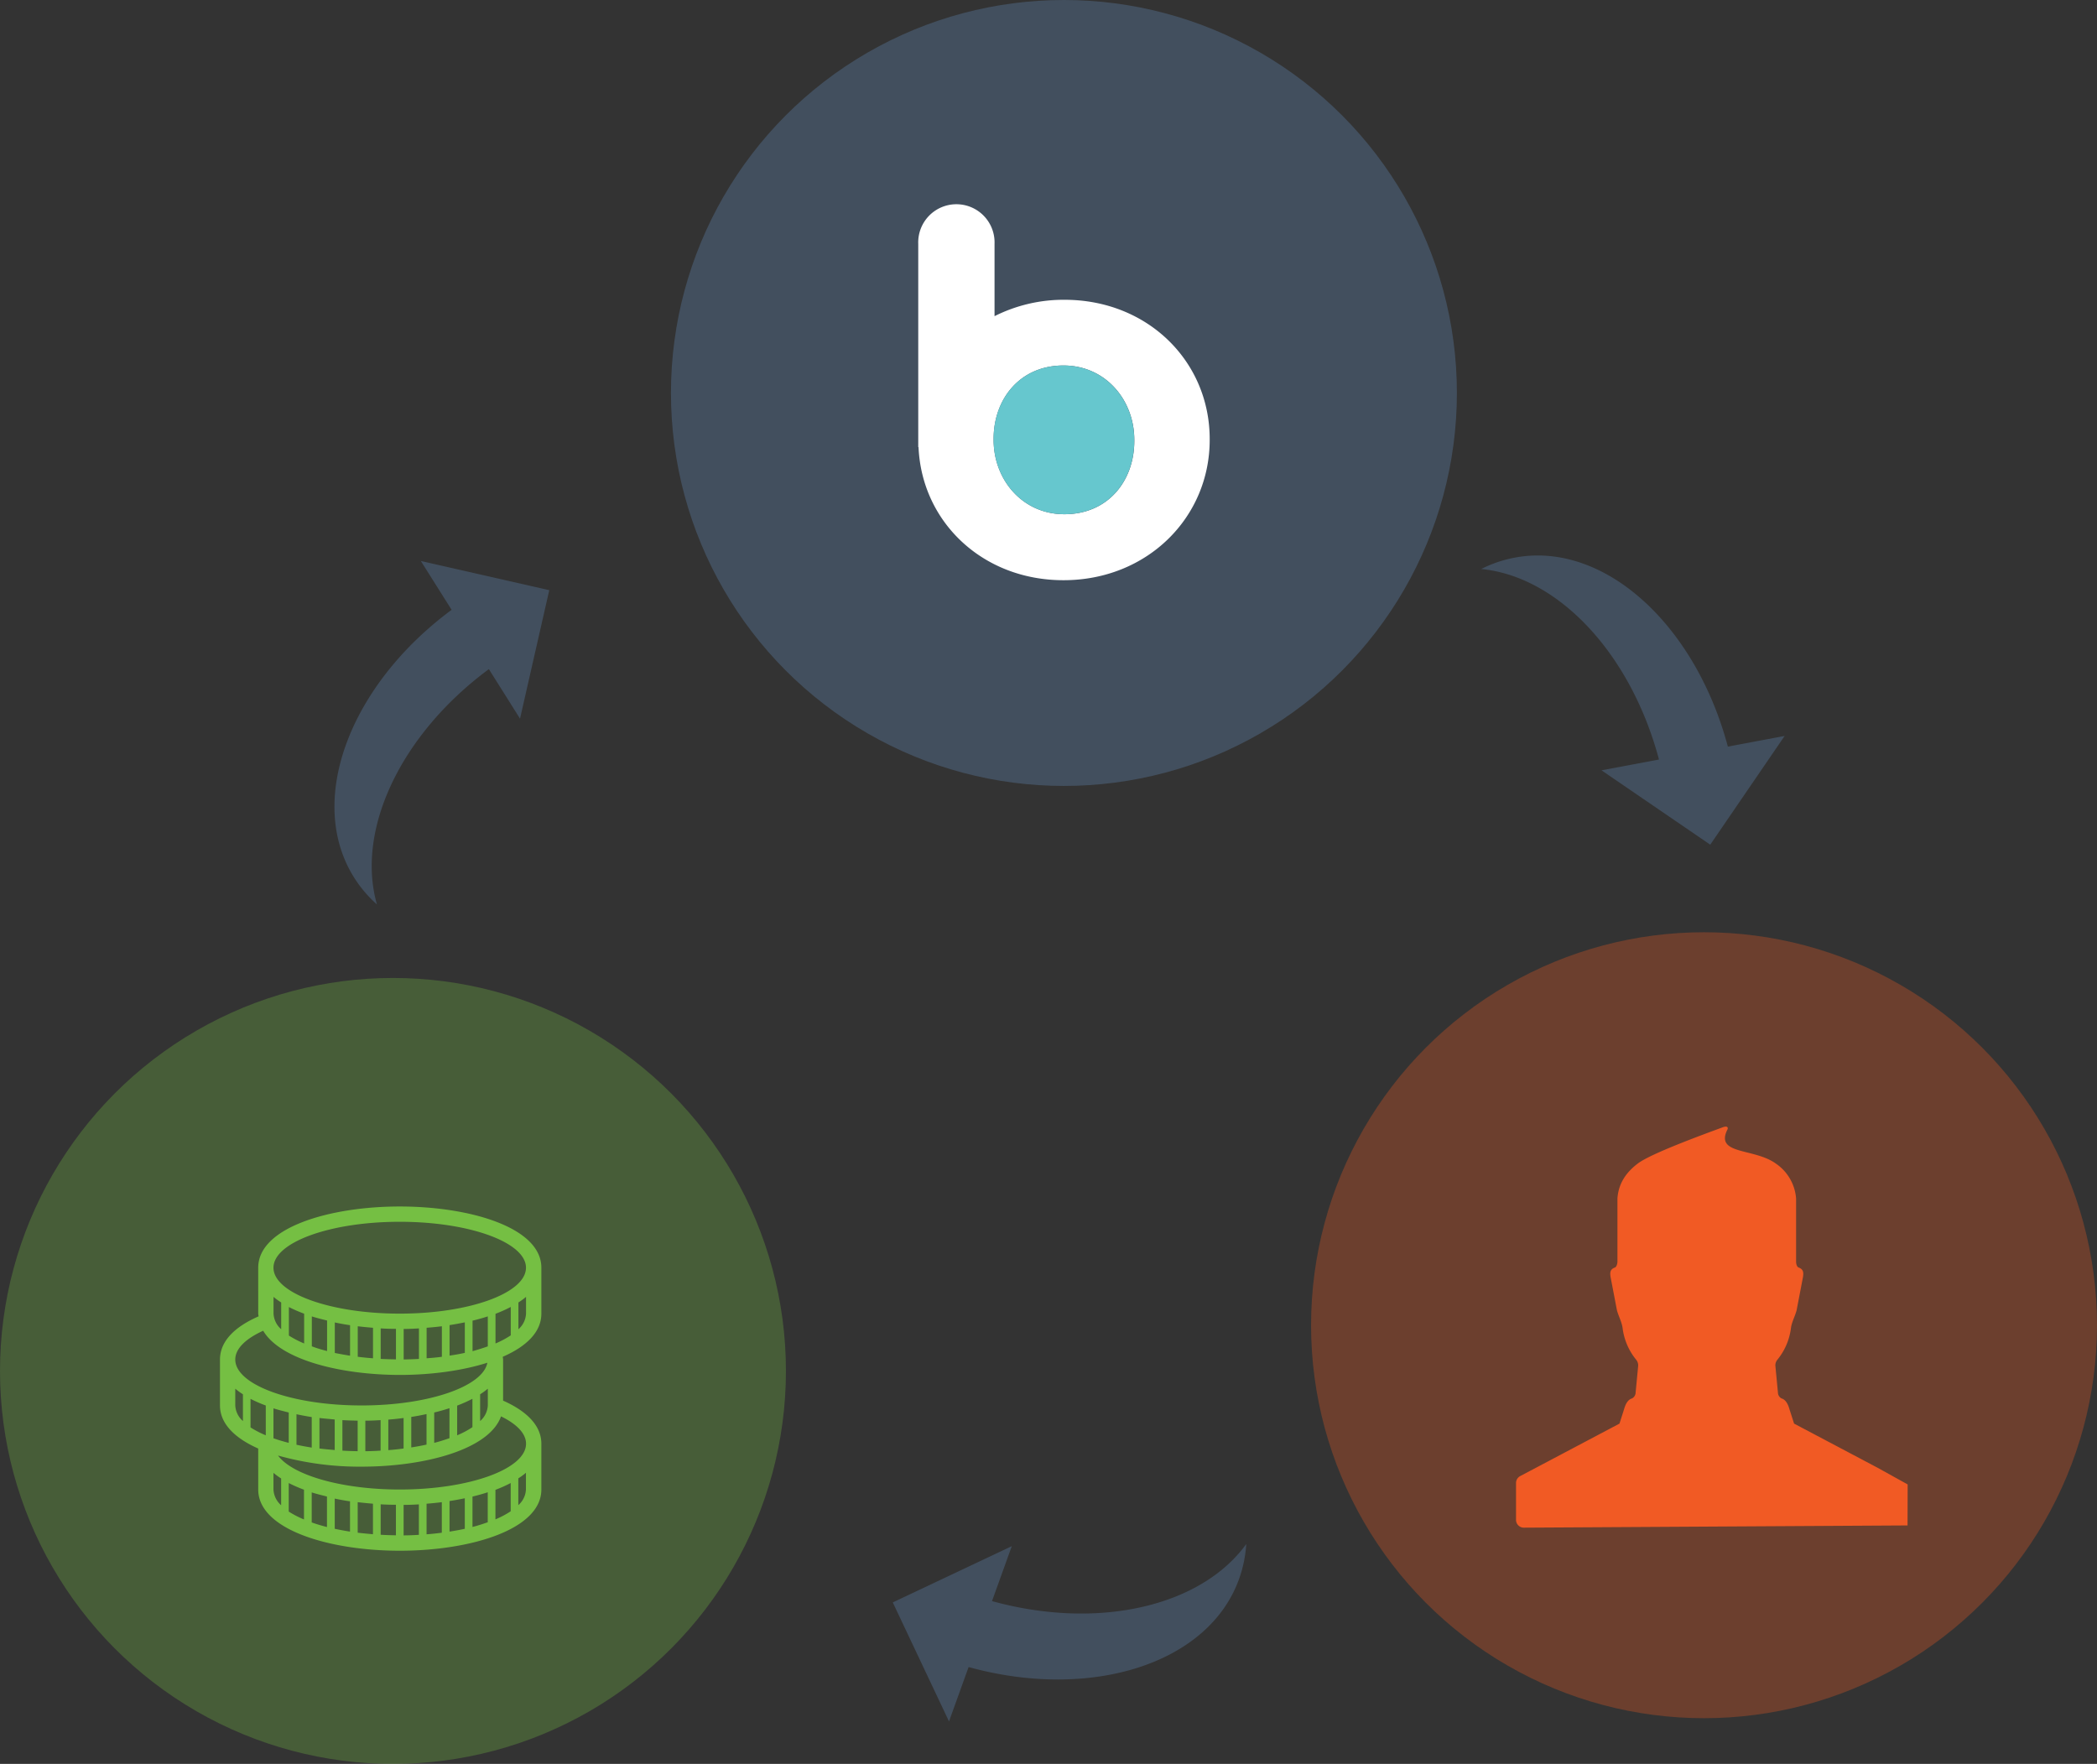<svg xmlns="http://www.w3.org/2000/svg" viewBox="0 0 687.21 578.05"><rect x="0" y="0" width="687.21" height="578.05" fill="#333333" stroke="none"/><defs><style>.cls-1,.cls-2{fill:#f15a24;}.cls-1,.cls-6{opacity:0.3;}.cls-3{fill:#424f5e;}.cls-4{fill:#fff;}.cls-5{fill:#66c7ce;}.cls-6,.cls-7{fill:#75bf43;}.cls-7{fill-rule:evenodd;}</style></defs><g id="Capa_2" data-name="Capa 2"><g id="Capa_1-2" data-name="Capa 1"><circle class="cls-1" cx="558.43" cy="434.29" r="128.78"/><path class="cls-2" d="M625.12,499.9l-125.74.73a2.56,2.56,0,0,1-2.56-2.56V486a2.57,2.57,0,0,1,1.36-2.27l32.54-17.2,1.5-4.7c.45-1.57,1.16-3.14,2.63-3.56a2.26,2.26,0,0,0,1.13-1.57l.87-9.13a2.92,2.92,0,0,0-.68-2,20.29,20.29,0,0,1-4.43-10.4c-.29-2-1.32-3.82-1.85-5.78l-2.09-10.91c-.22-1.44-.18-2.54,1.43-3.1.44-.15.82-1.08.82-2l0-20.6c.34-5,2.89-8.63,6.73-11.52,4.29-3.24,21.36-9.47,27.77-11.83,1.72-.63,1.8.23,1.55.72-4.18,8.36,8.63,6,15.78,11.11a15.21,15.21,0,0,1,6.72,11.52l0,20.6c0,1.1.39,1.83.83,2,1.6.56,1.64,1.66,1.43,3.1l-2.09,10.91c-.53,2-1.57,3.79-1.85,5.78a20.29,20.29,0,0,1-4.43,10.4,2.87,2.87,0,0,0-.68,2l.87,9.13a2.23,2.23,0,0,0,1.13,1.57c1.46.42,2.18,2,2.62,3.56l1.51,4.7,27.46,14.52,9.76,5.41h0Z"/><circle class="cls-3" cx="348.66" cy="128.78" r="128.78"/><path class="cls-4" d="M348.82,98.24a50.39,50.39,0,0,0-22.9,5.37V79.94a12.51,12.51,0,1,0-25,0v66.64l.09-.14c1,24.45,20.86,43.7,47.5,43.7,27.5,0,47.92-20.59,47.92-45.95v-.32c0-25.38-20.25-45.63-47.59-45.63m22.89,46.28c0,13-8.56,24-22.89,24-13.83,0-23.22-11.36-23.22-24.38v-.32c0-13,8.57-24.05,22.89-24.05,13.84,0,23.22,11.36,23.22,24.37Z"/><path class="cls-5" d="M371.71,144.52c0,13-8.56,24-22.89,24-13.83,0-23.22-11.36-23.22-24.38v-.32c0-13,8.57-24.05,22.89-24.05,13.84,0,23.22,11.36,23.22,24.37Z"/><circle class="cls-6" cx="128.78" cy="449.27" r="128.78"/><path class="cls-7" d="M164.19,464.16c-3.83,10.81-24.85,16.48-45.71,16.48A99,99,0,0,1,91.12,477c4.74,6.42,20.79,11.13,39.9,11.13,22.84,0,41.37-6.74,41.37-15C172.39,469.76,169.31,466.65,164.19,464.16Zm3.19-26.55V428.3a44.85,44.85,0,0,1-5,2.24v9.73A30.06,30.06,0,0,0,167.38,437.61Zm2.51-2a7.29,7.29,0,0,0,2.5-5.11V425a22.07,22.07,0,0,1-2.5,1.83ZM131,400.39c-22.85,0-41.38,6.75-41.38,15.05s18.53,15.05,41.38,15.05,41.37-6.75,41.37-15.05S153.86,400.39,131,400.39ZM92.15,435.6v-8.77A22.21,22.21,0,0,1,89.64,425v5.49A7.3,7.3,0,0,0,92.15,435.6Zm7.52,4.67v-9.76a45.64,45.64,0,0,1-5-2.18v9.35A33,33,0,0,0,99.67,440.27Zm7.52,2.48v-10c-1.7-.42-3.43-.85-5-1.35v9.8C103.73,441.8,105.42,442.3,107.19,442.75Zm7.53,1.53v-10c-1.71-.25-3.39-.55-5-.9v10C111.31,443.7,113,444,114.72,444.28Zm7.52.85v-10c-1.68-.15-3.36-.3-5-.5v10C118.86,444.83,120.53,445,122.24,445.13Zm7.52.35v-10c-1.68,0-3.36-.05-5-.15v10C126.38,445.41,128.06,445.46,129.76,445.48Zm7.53-.15v-10c-1.66.1-3.34.18-5,.18v10C134,445.48,135.63,445.43,137.29,445.33Zm7.52-.7v-10c-1.66.2-3.34.37-5,.49v10C141.53,445,143.18,444.86,144.81,444.63Zm7.52-1.28v-10c-1.63.32-3.31.65-5,.9v10C149.05,444,150.73,443.7,152.33,443.35Zm7.53-2.13v-9.83c-1.61.53-3.29,1-5,1.4v10C156.65,442.3,158.28,441.77,159.86,441.22Zm-2.51,15.7v8.77a7.27,7.27,0,0,0,2.51-5.11v-5.49A22.21,22.21,0,0,1,157.35,456.92Zm-7.53,3.71v9.73a28.66,28.66,0,0,0,5-2.66v-9.3A46.74,46.74,0,0,1,149.82,460.63Zm-7.52,2.26v9.95c1.81-.45,3.44-1,5-1.53v-9.83C145.71,462,144,462.48,142.3,462.89Zm-7.52,1.45v10c1.73-.27,3.41-.58,5-.93v-10C138.16,463.76,136.48,464.09,134.78,464.34Zm-7.52.88v10c1.73-.13,3.38-.3,5-.53v-10C130.61,464.92,128.94,465.09,127.26,465.22Zm-7.53.35v10c1.71,0,3.36-.08,5-.18v-10C123.09,465.49,121.41,465.57,119.73,465.57Zm-7.52-.18v10c1.63.1,3.31.15,5,.18v-10C115.54,465.52,113.86,465.49,112.21,465.39Zm-7.52-.7v10c1.63.21,3.31.35,5,.5v-10C108,465,106.34,464.89,104.69,464.69Zm-7.53-1.23v10c1.61.35,3.29.66,5,.93v-10C100.47,464.12,98.79,463.81,97.16,463.46ZM86.25,436.1c-5.71,2.59-9.15,5.87-9.15,9.43,0,8.3,18.53,15.05,41.38,15.05,21.89,0,39.8-6.2,41.23-14-8.25,2.63-18.51,4-28.69,4C111.51,450.55,91.87,445.61,86.25,436.1ZM77.1,460.58a7.28,7.28,0,0,0,2.51,5.11v-8.77a23.15,23.15,0,0,1-2.51-1.83Zm5,7.2a31.55,31.55,0,0,0,5,2.58V460.6a45.46,45.46,0,0,1-5-2.18Zm7.52,3.56c1.56.55,3.24,1.05,5,1.5v-9.95c-1.7-.43-3.43-.86-5-1.36Zm0,16.82a7.3,7.3,0,0,0,2.51,5.12V484.5a21,21,0,0,1-2.51-1.83Zm5,7.2a32.12,32.12,0,0,0,5,2.58v-9.75a47.63,47.63,0,0,1-5-2.18Zm7.53,3.56c1.55.55,3.24,1.06,5,1.51v-10c-1.7-.43-3.43-.85-5-1.35ZM109.7,501c1.61.35,3.29.65,5,.93V492c-1.71-.25-3.39-.55-5-.9Zm7.52,1.28c1.64.2,3.31.35,5,.5v-10c-1.68-.15-3.36-.3-5-.5Zm7.53.67c1.63.11,3.31.16,5,.18v-10c-1.68,0-3.36-.05-5-.15Zm7.52.21c1.7,0,3.36-.08,5-.18V493c-1.66.1-3.34.17-5,.17Zm7.52-.36c1.74-.12,3.39-.3,5-.52v-10c-1.66.2-3.34.38-5,.5Zm7.53-.87c1.73-.28,3.41-.58,5-.93V491c-1.63.33-3.31.66-5,.9Zm7.52-1.53c1.81-.45,3.44-1,5-1.54v-9.83c-1.61.53-3.29,1-5,1.41Zm7.52-2.49a29.34,29.34,0,0,0,5-2.65V486a43.09,43.09,0,0,1-5,2.23Zm10-15.27a20.91,20.91,0,0,1-2.5,1.83v8.78a7.29,7.29,0,0,0,2.5-5.12ZM164.87,459c7.57,3.36,12.54,8.07,12.54,14.12v15c0,13.17-23.34,20.07-46.39,20.07s-46.4-6.9-46.4-20.07V474.7c-7.57-3.36-12.53-8.08-12.53-14.12V445.53c0-6.09,5-10.81,12.64-14.14,0-.3-.11-.6-.11-.9V415.44c0-13.17,23.35-20.06,46.4-20.06s46.39,6.89,46.39,20.06v15.05c0,6.09-5,10.81-12.64,14.14,0,.3.1.6.1.9Z"/><path class="cls-3" d="M148,199.85l-10.08-16L180,193.41l-9.58,42.1-10.21-16.23c-29,21.45-43.64,52.79-36.68,77.11a40.86,40.86,0,0,1-7.5-8.83C100.24,262.44,114.56,224.58,148,199.85Z"/><path class="cls-3" d="M566.24,244.67l18.6-3.49-24.37,35.63-35.64-24.37,18.84-3.54c-9.3-34.85-33.07-60-58.26-62.43a40.92,40.92,0,0,1,11-3.73C525.55,177.26,555.51,204.49,566.24,244.67Z"/><path class="cls-3" d="M317.42,546.31,311,564.13l-18.43-39,39-18.43-6.48,18c34.78,9.6,68.47,1.78,83.32-18.7a41.24,41.24,0,0,1-2.32,11.35C396.15,545.29,357.51,557.38,317.42,546.31Z"/></g></g></svg>